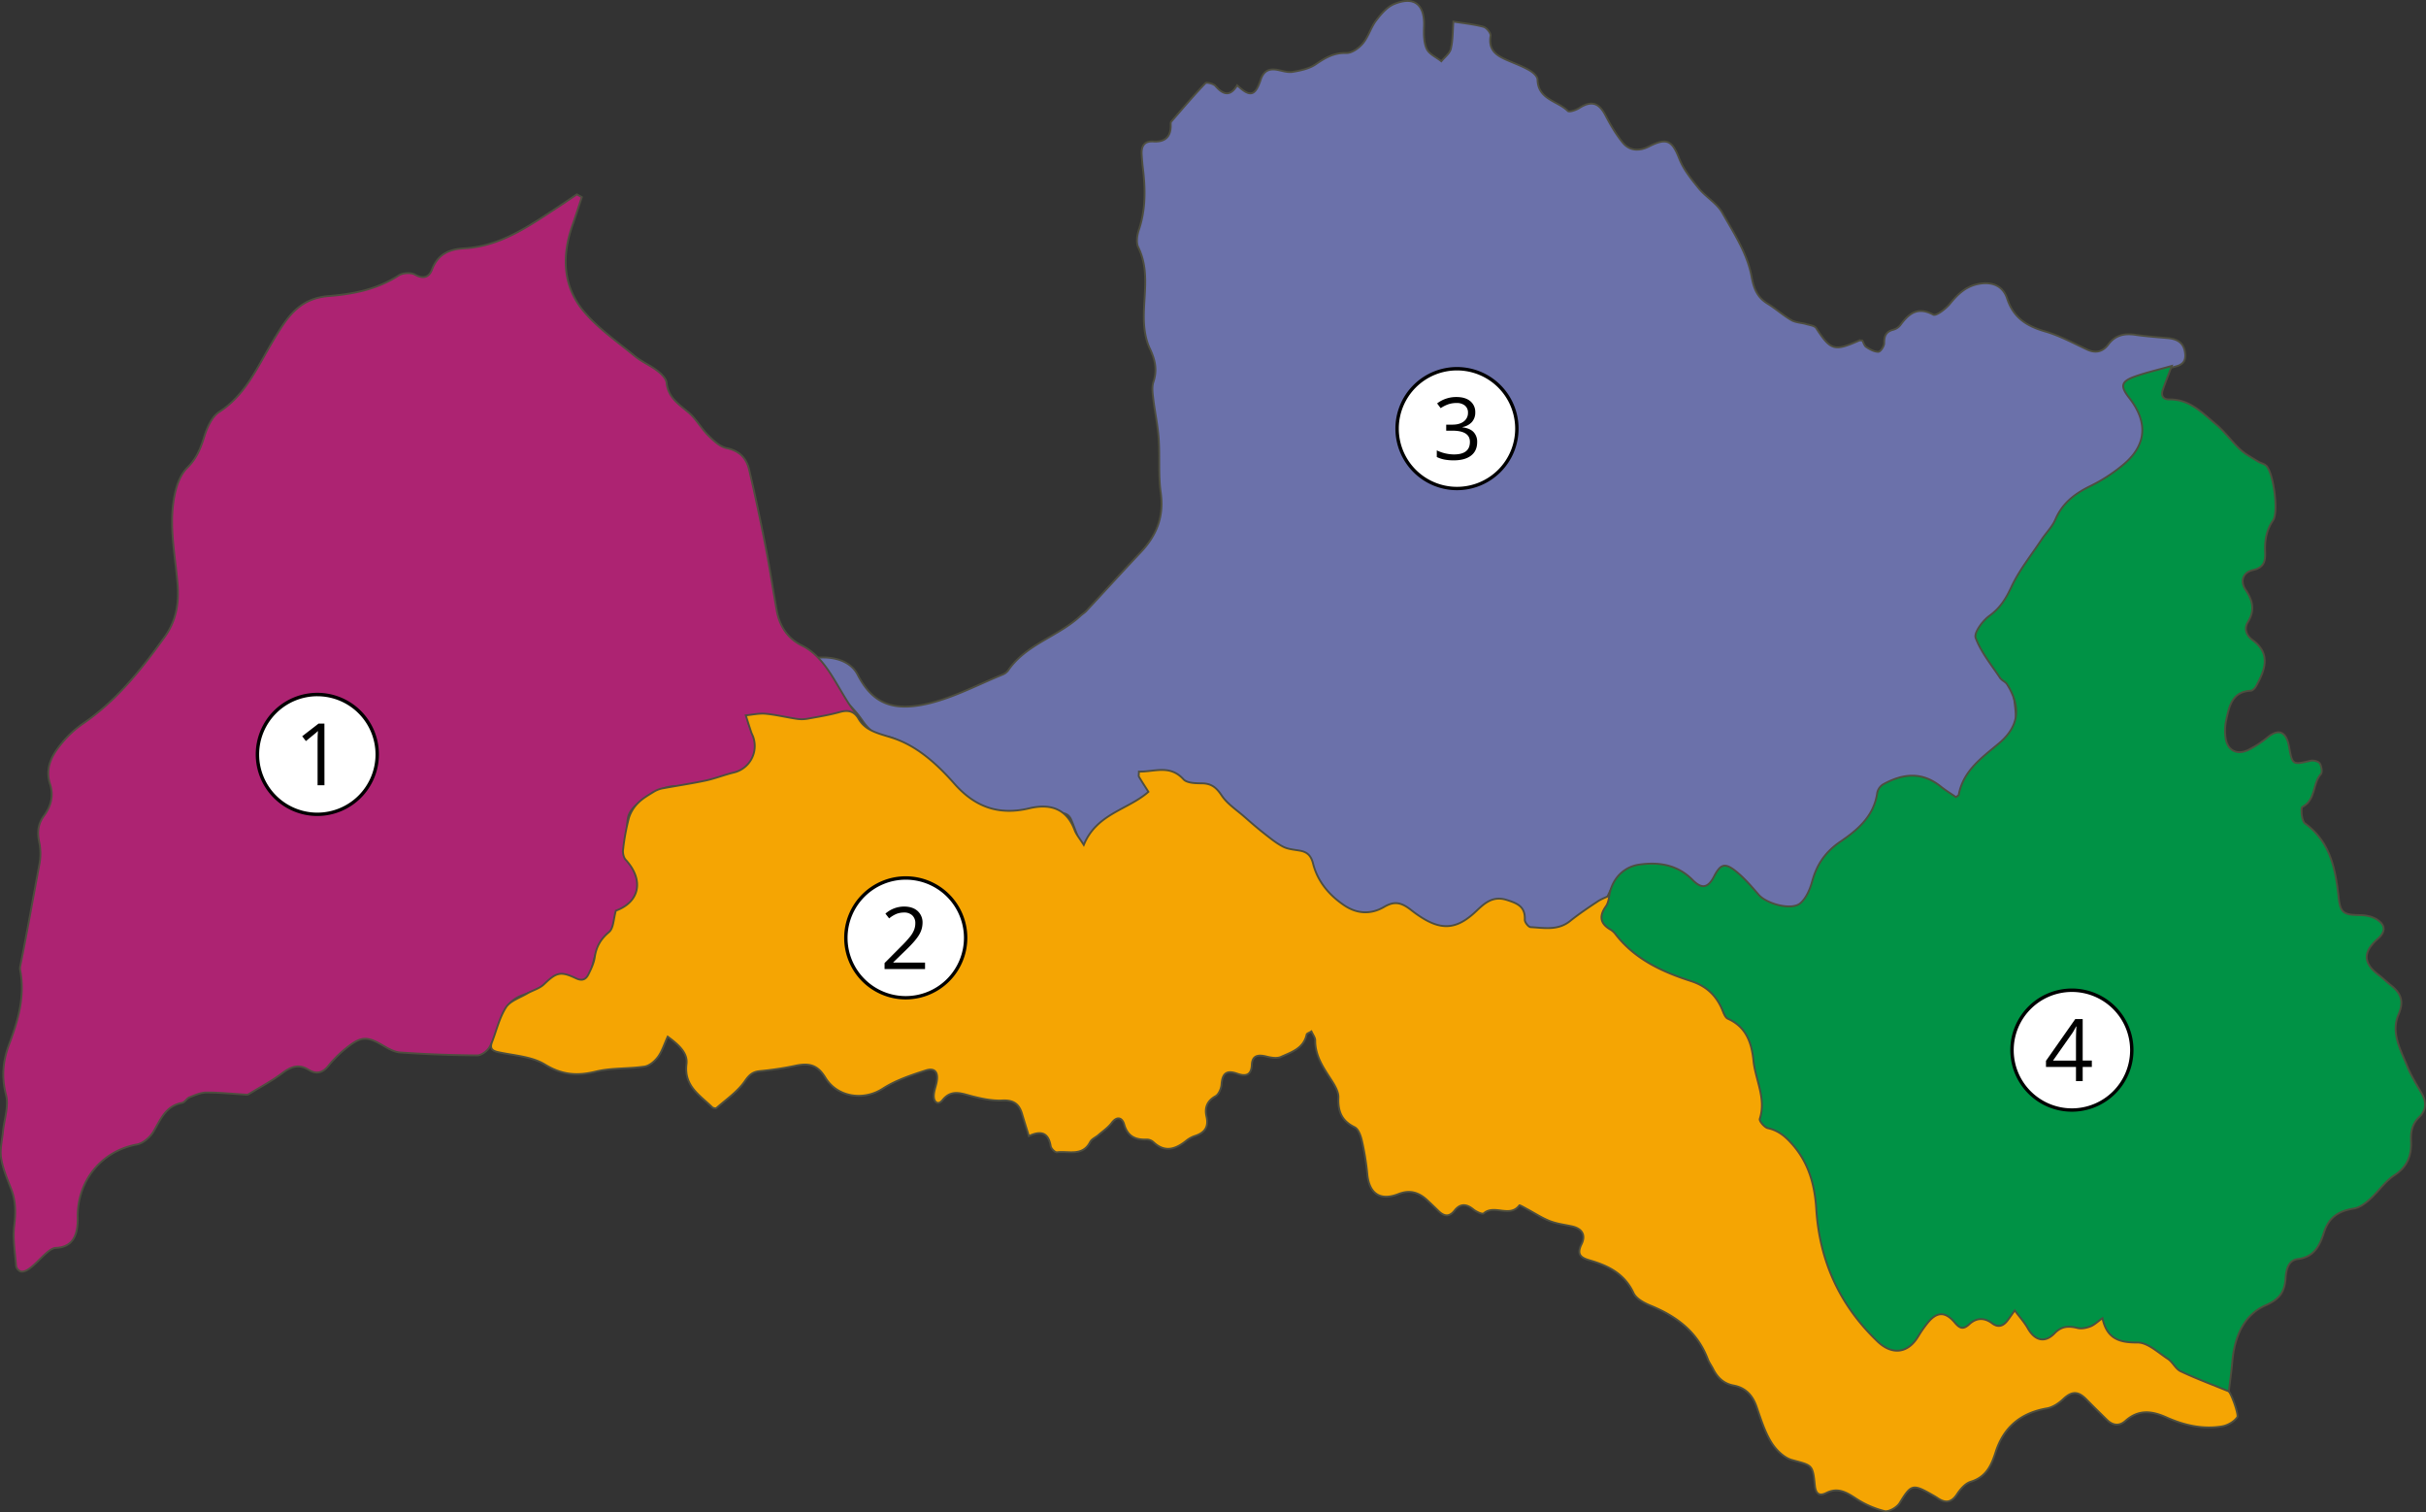 <svg xmlns="http://www.w3.org/2000/svg" width="1917.76" height="1195.24" viewBox="0 0 1917.76 1195.24">
  <rect x="0" y="0" width="1917.76" height="1195.24" fill="#333333" stroke="none"/>
  <defs>
    <style>
      .cls-1 {
        fill: #6b71aa;
      }

      .cls-1, .cls-2, .cls-3, .cls-4 {
        stroke: #4e4e3f;
        stroke-miterlimit: 10;
        stroke-width: 1.47px;
      }

      .cls-2 {
        fill: #ad2372;
      }

      .cls-3 {
        fill: #f5a503;
      }

      .cls-4 {
        fill: #009245;
      }

      .cls-5 {
        fill: #fff;
      }
    </style>
  </defs>
  <g id="Слой_2" data-name="Слой 2">
    <g id="Слой_1-2" data-name="Слой 1">
      <g>
        <path class="cls-1" d="M642.91,520.29c14.61-2.18,29.14,1.56,35,12.89,11.59,22.58,27.66,30.17,57.89,22.47,19.48-5,37.75-14.65,56.52-22.33a10.51,10.51,0,0,0,4.6-3.36c14.23-20.89,39.75-26.81,57.29-43.27,1.38-1.3,3.11-2.26,4.39-3.64,14.44-15.54,28.71-31.24,43.26-46.68,12.52-13.27,18.39-28.09,15.72-46.87-2-14.1-.63-28.64-1.64-42.92-.75-10.64-3.08-21.15-4.34-31.76-.51-4.31-1.12-9.09.2-13,3.18-9.54,1.3-17.58-2.94-26.49-3.32-7-4.53-15.54-4.65-23.42-.27-18.92,4.69-38-4.42-56.48-1.82-3.7-.91-9.63.54-13.92,5.36-15.87,5.15-31.92,3.17-48.19-.46-3.79-.79-7.6-1-11.42-.3-6.39,1.92-10.53,9.28-10.07,9.05.57,13.85-3.56,13.69-12.88,0-1-.13-2.2.39-2.8,8.87-10.25,17.68-20.58,27-30.37,1-1,6.46.4,8.05,2.24,6.25,7.22,11.76,8.28,17.07-.63C988.16,77,992.2,76.05,996.59,63c2.26-6.75,6.32-9,13-7.82,4.07.75,8.36,2.3,12.24,1.64,6.23-1.06,13-2.45,18.07-5.89,7.58-5.16,14.5-9.35,24.35-9,4.36.16,10-3.9,13.13-7.66,4.38-5.29,6.28-12.58,10.47-18.09,3.87-5.09,8.63-10.72,14.26-13,15.95-6.52,24.23.41,23.58,17.67-.22,5.95-.27,12.59,2.11,17.76,1.91,4.17,7.58,6.61,11.59,9.81,2.61-3.26,6.65-6.18,7.51-9.86,1.65-6.94,1.46-14.31,2-21.49,8.08,1.3,16.13,2.1,23.85,4.15,2.42.64,5.9,5,5.55,7.09-2.13,12.87,6.63,16.53,15.72,20.35,5.25,2.21,10.61,4.31,15.48,7.2,2.56,1.51,5.88,4.58,5.93,7,.32,15.83,15.81,16.82,23.94,24.85,1.18,1.16,6.46-.67,9.07-2.33,9.52-6,15.42-4.3,20.66,5.72,3.93,7.53,8.28,15,13.63,21.58s12.89,7.09,20.78,3.1c14.31-7.24,18.34-4.69,24,9.74,3.36,8.54,9.54,16.19,15.45,23.43,5.61,6.88,14.25,11.7,18.49,19.17,9.14,16.1,19.77,32.16,23.15,50.44,1.81,9.81,4.53,16.45,12.76,21.52,6.47,4,12.2,9.17,18.76,13,3.47,2,8,2,12,3.2,2.65.76,6.34,1.19,7.56,3.07,11.48,17.63,14.29,18.57,34,9.81a8.46,8.46,0,0,1,2.52,0c.9,1.59,1.51,4.14,3.1,5.17,2.9,1.86,6.41,3.85,9.6,3.75,1.68-.06,4.58-4.44,4.55-6.85,0-5.6,1.35-9.12,7.13-10.58a10.63,10.63,0,0,0,5.56-3.58c6.73-9.13,13.63-15.05,26.1-8.34,2.31,1.24,9.93-4.61,13.26-8.68,6-7.39,12.3-13.48,22-15.5,10.72-2.22,19.74,1,23.13,11.43,5,15.22,15.55,21.8,30,26,11.51,3.32,22.3,9.23,33.25,14.34,7,3.24,12.49,1.63,16.82-4.13,5.5-7.3,12.62-8.8,21.19-7.55s17.05,1.85,25.6,2.6c7,.61,12.39,3.15,13.68,10.81.94,5.62-.2,9.7-6.78,11.5-10.11,2.76-20.08,6.14-29.94,9.73-14.5,5.29,2.35,16.45,12.58,28.07,7.78,8.84-8.94,12.92-10.62,23.62-.68,4.3-2.59,9.73-5.82,12.08-13.54,9.86-27.91,18.59-41.72,28.1-4.63,3.18-9.36,6.83-12.57,11.32-11.45,16-22.44,32.43-33.28,48.9-9.85,15-15.73,31.94-31.18,44-12.08,9.45,3.18,3.2,15,14,.23.21,23-8.27,1.75-2.34,2.7,17.49,8.36,43.52,9.18,61.79a20.24,20.24,0,0,1-3.15,11.36c-2.77,4.15-6.76,7.62-10.67,10.86-6.1,5.07-13.55,8.85-18.62,14.73s-6.24,25.06-10,31.91c-10.79-4.58-21.65-4.34-32.08-8.75-1.46-.62-4.87-8-6.41-8.16-5.3-.7-28,5.1-28.86,10.59-2.8,17.92-15.72,28.17-29.12,37.06-11.23,7.45-17.61,17-20.77,29.44-3.93,15.48-8.52,20.23-21.52,18.7-5.16-.61-9.19,3.58-13.47-.14-6.42-5.59-17.23-8.8-23.91-14-10.86-8.45-12.23-19.44-19.28-7.66-1.26,2.09-4.3,13.37-6.38,16.41-9.66-11.13-22.38-16.76-36.17-18.66-13.34-1.84-21.67-7.12-32.06.86-14.85,11.4-14.46,41.26-30.34,51-6.33,3.9-21.74.57-29.75,1.16-1.43.11-24.41-1.73-25.08-4.08-3.91-13.77-3.83-19.15-15.75-11.08-4.21,2.85-8.59,4.65-12.24,8.16-13.24,12.75-40.66,5-56.58-8.74-10-8.62-6.7-10-16.91-5.25-12,5.54-35.44,4.69-43.75-5.25-7.15-8.56-17.72-14.26-22.16-24.5-4.33-10-9.24-1.73-16.92-3.5-9.28-2.14-14-12.37-18.66-21.58-2.43-4.74-9.27-2.41-14.58-4.66-8.45-3.59-19.76-13.38-22.75-22.17-2.66-7.82-.69-12.59-8.75-12.25-6.83.3-18.28,6.15-22.16-2.33-.64-1.4-.28,3-2.33,2.92-8.91-.28-2.79-11.63-11.67-11.09-7.85.49-3.18,2.58,1.17,9.34,4.72,7.35-1,16.71-7,20.41-11.77,7.3-33.2,20.75-46.08,29.16-1.71-2.37-10.72-28.59-12.78-32.27-5-8.83-17.29-.58-27.46.78s-13.78,1.29-23.91,2.33c-11,1.14-25.56-5.42-33.83-12.25-16.15-13.33-27.91-35.56-44.7-48.1-4.49-3.36-10.05-6.76-15.37-7.21-9.64-.81-14.94-6.52-19.66-13.39-9.36-13.66-22.62-21.83-31.67-35.7C648.8,531.43,643.64,522.39,642.91,520.29Z"/>
        <path class="cls-2" d="M459.94,155.85c-2.49,7.45-4.89,14.93-7.48,22.35-8.41,24.13-7.66,48,8.92,67.79,11.42,13.65,26.67,24.16,40.58,35.61C507.32,286,514,288.75,519.55,293c3.15,2.41,7,6.11,7.37,9.56,1.22,11.78,9.78,17,17.57,23.63,5.79,4.94,9.59,12.15,15,17.56,4.28,4.25,9.33,9.34,14.78,10.44,10.41,2.12,15.88,8.11,18,17.34,4.7,20.11,8.95,40.33,12.92,60.6,3.29,16.85,5.79,33.85,8.87,50.75,2.25,12.32,8.87,22.07,20.08,27.53,20.41,10,28.73,36.66,42.51,53.64-18.36,6.92-36.23,11.86-53.66,8.75-7.82-1.39-16-5.9-23.92-6.41-9.95-.65-9.13,2.49-4.66,11.66,2,4,1.65,5.69,2.91,9.92,3.28,11-5,20.46-16.25,23.21-9.55,2.33-18.93,5.35-28.39,8.05-4,1.13-8.36,3.88-11.88,3-15.13-3.63-25.42,5.48-36.26,12.81-3.52,2.38-7,6.6-7.95,10.59-1.56,6.37-.07,13.48-1.64,19.85-1.48,6,15.1,17.48,12,23.93,2.44,1.61-4.6,7.2-2.33,8.75,7.9,5.39-.46,4-3.92,12.33-2.21,5.29.43,14.68-6,13.33-2.61-.54-1.05,6.18-4.66,6.42,1.07,3.6-1.84,4-.59,6.41,2.9,5.58-5.57-.68-10.07,3.45-3.86,3.56-6.11,9.11-8.36,14.09-1.68,3.71-2.25,7.93-3.28,11.92-1.53,6-8.23,13.45-13.86,10.79-10.34-4.88-14.68-6.26-22.55.69-4.88,4.31-11.77,6.68-18.11,8.94-9.36,3.33-14.15,9.88-17,19.05a110,110,0,0,1-9.17,22c-1.8,3.18-6.53,6.68-9.9,6.65q-30.4-.22-60.78-2.32c-4.77-.32-9.62-3.18-13.95-5.7-12-7-16.71-7.15-27.75,1.5a91.81,91.81,0,0,0-15,14.66c-4.69,5.84-9.61,7-15.72,3.23-7.76-4.81-13.93-2.52-20.78,2.64-8.23,6.2-17.48,11.06-26.3,16.47a3.39,3.39,0,0,1-1.79.58c-10.59-.62-21.18-1.75-31.77-1.74-4.5,0-9.11,2.07-13.44,3.77-2.24.89-3.79,4.05-6,4.45-12.93,2.41-16.84,13-22.52,22.64-2.67,4.53-8.21,9.35-13.15,10.25-27.78,5.09-47.29,28.52-46.78,57.79.26,15.07-4.7,23.42-17.26,23.92-8.11.32-19.95,21-28.06,18.57a6,6,0,0,1-3.37-4.33c-.84-10.6-2.69-21.4-1.46-31.81,1.2-10.13,1.31-19.45-2.45-29-3.14-8-6.62-16.09-7.93-24.46-1.06-6.79.81-14.07,1.49-21.11.94-9.61,4.68-19.9,2.4-28.65-3.7-14.2-2.54-27,2.42-40.09,7.17-18.92,12.71-38.1,8.76-58.7a7.59,7.59,0,0,1,0-2.85c3.95-18.91,11.71-62.26,15.26-81.25a44.64,44.64,0,0,0-.2-16.93c-1.59-7.67-1.14-14.27,3.64-20.77,5.5-7.48,8-15.77,4.91-25.2-4.19-12.8,1.61-23.17,9.35-32.43a79.36,79.36,0,0,1,16-14.89c26.92-18.23,46.7-43.11,65.29-69.08,9-12.59,11.5-26.29,10.12-42.35-2.12-24.56-7.71-49.44-1.26-74.13,1.62-6.19,4.61-12.9,9.05-17.27,7.23-7.13,10.52-15.34,13.41-24.68,2.2-7.1,6-15.61,11.77-19.35,19.93-12.89,29.12-33.25,40.3-52.42,3.69-6.32,7.44-12.63,11.67-18.58,8.43-11.82,18.53-19.31,34.48-20.57,19.15-1.51,38.43-5.25,55.34-16.27,3.21-2.09,9.56-2.55,12.79-.76,6.94,3.86,11.34,2.21,13.73-4.2C346.28,200.86,355,197,367,196.3c29.07-1.59,51.78-18.06,75-33.22,4.7-3.08,9.31-6.3,14-9.45Z"/>
        <path class="cls-3" d="M856.73,667.88c10.1-24.82,35-27.76,51.1-42-2.48-3.91-5.06-7.85-7.47-11.89-.4-.68-.05-1.8-.05-4.1,12.13.33,24.43-5.8,35.22,6.08,2.71,3,9.4,3.18,14.27,3.21,7.55,0,11.65,3.11,15.88,9.51,4.46,6.72,11.89,11.5,18.13,17,5.12,4.51,10.28,9,15.65,13.2,4.75,3.73,9.52,7.64,14.84,10.37,3.84,2,8.57,2.32,13,3.09,6,1,9.07,3.83,10.68,10.22,3.56,14.16,12.72,24.95,24.59,33,10,6.75,20.89,7.54,31.6,1.28,7.7-4.49,13-4,21,2.21,21.59,16.95,34.69,17.27,51.6,1.3,6.63-6.27,13.12-12.56,24.34-9,8.5,2.69,14.71,5.25,14.26,15.61-.09,2,2.87,5.79,4.58,5.88,10.64.56,21.6,2.88,31.19-4.82,6.94-5.58,14.38-10.56,21.81-15.49,3.14-2.09,6.83-3.36,10.28-5,.82.77,1.65,1.53,2.48,2.29-2.58,5.48-4.93,11.1-7.82,16.41-2.35,4.32,9.52-.86,14.36,2.27,5.25,3.39,5.74,12.14,10.5,16.33,5.92,5.21,14.84,6.7,21.58,10.5,14.52,8.19,21,11.15,37.91,15.16,6.43,1.53,6.62,26.2,11.86,32.25,3.57,4.11,15.84,2.53,20.22,5.08,7.72,4.5,1.37,18,3,26.34,2.33,12.18,5.35,24.22,7.6,36.41a26.8,26.8,0,0,1-.61,11.08c-3,11.77,10.5,1.91,22.14,4.91,4.57,1.18,12.53,18.11,15.74,21.58,14.11,15.21,5.6,34.81,6.81,55.15,2.58,43.21,33.68,53.34,64.93,82.5,8.24,7.68.54-16.4,7-26.25,2.45-3.73,20.25,21,22.94,17.5,7.35-9.62,14.59-6.74,21.2,3.11,1.91,2.85,6.09-5,8.55-1.36,2.3-2.49,5.24,5.1,6.8,3.3,5.26-6,4-12,11.86-4.27,4.35,4.27,4.12-3.14,14.2-11.47,1.9,2.76,21.4,11.74,22.94,14.58,6.06,11.23,1.58,5.07,11.47-3.11,3.13-2.6,17.24,1.85,21.77,1.16,4-.6,8.77-4.5,12.25-6,4.16-1.83,24.49,12.47,27,17.3,4.13,7.84,1.92,9.68,9.92,9.14,12.89-.88,14.72,8.68,22.94,18.66,4.52,5.49,13.38,2.63,19.83,6.42,8.34,4.89,8.47,8.66,16.33,14.19,3,2.1,8.87,19.7,7.67,21.46-2.45,3.58-7.61,6.56-12.07,7.3-15.2,2.54-30-.86-43.74-7-11.85-5.33-22.31-6.56-32.67,2.7-4.73,4.23-9.92,3.72-14.5-.77-5.45-5.35-10.91-10.69-16.25-16.15-6.78-6.93-11.68-6.64-18.55-.18-3.48,3.28-8.19,6.39-12.75,7.18-20.54,3.53-34.19,14.81-40.5,34.49-3.43,10.73-7.56,19.8-19.73,23.51-4.36,1.32-8.29,6-11,10.13-4.49,6.65-9.22,6.81-15.21,2.76-1.58-1.07-3.26-2-4.92-2.95-14.81-8.39-16.13-7.65-25,6.81-2.13,3.49-8.57,7.26-12,6.45a73.8,73.8,0,0,1-23-10.21c-7.39-4.85-14.08-8.55-22.88-4.21-6.21,3.08-8.55.27-9.19-6-1.68-16.61-2.11-15.58-18.15-20-6.39-1.77-12.78-8.2-16.42-14.18-5.21-8.58-8.23-18.58-11.59-28.18-3.13-8.95-8.82-14.79-18.06-16.5-8-1.5-12.86-6.39-16.31-13.27-1.29-2.56-3.08-4.91-4.09-7.57-8.16-21.61-24.74-33.94-45.35-42.36-5.06-2.06-11.29-5.45-13.36-9.91-7.07-15.24-19.95-21.6-34.64-25.83-7.17-2.07-10.44-4.73-6.46-12.78,3.52-7.11.53-12.31-7.52-14.09-5.9-1.31-12-2-17.62-4.21-6.21-2.43-11.88-6.22-17.8-9.38-2.12-1.13-5.93-3.39-6.19-3-7.56,10.11-19.93-1.07-28.23,6.36-1,.91-5.87-1.29-8.08-3.1-5.45-4.45-10.38-4.89-14.86.78-4.29,5.43-8.34,4.72-12.76.41q-4.44-4.35-9-8.59c-6.59-6.16-13.76-8.32-22.69-4.8-14.49,5.7-23.18-.38-24.61-15.91a205.41,205.41,0,0,0-4.27-26.31c-.88-3.87-2.77-9.16-5.75-10.61-10.3-5-13.24-12.54-12.8-23.41.19-4.59-2.92-9.74-5.62-13.93-6.24-9.7-12.82-19-12.73-31.33,0-2.2-1.83-4.41-3-7.07-1.82,1.15-3.58,1.64-3.76,2.48-2.37,11-12,13.95-20.32,17.69-3.18,1.43-7.8.64-11.47-.29-6.36-1.6-11.25-1.06-11.57,6.57-.38,8.86-5.45,9.15-11.66,6.94-8.49-3-11.66,0-12.28,8.56-.23,3.28-2.17,7.85-4.74,9.28-6.86,3.82-8.69,9.37-7.16,16,1.89,8.2-1.21,12.7-8.67,15.29a22.45,22.45,0,0,0-6.77,3.5c-8.64,7-17.23,10.33-26.7,1.34a8,8,0,0,0-5.28-1.88c-9,.34-15-2.6-17.69-12.12-1.41-4.88-5.44-6.84-9.82-1-2.81,3.73-6.91,6.5-10.51,9.62-2.14,1.86-5.31,3.11-6.5,5.41-6,11.76-17.15,7-26.26,8.2-1.47.2-4.62-2.93-4.94-4.86-1.7-10.2-7.14-12.75-17.24-8-2-6.35-3.76-12-5.45-17.69-2.34-7.81-6.92-10.86-15.59-10.43-7.91.39-16.12-1.35-23.9-3.34-8.45-2.18-16.29-5.74-23.38,3.12-3.39,4.24-6.6,1.69-6.81-2.69-.18-3.66,1.35-7.41,2.13-11.11,1.72-8.1-1.16-12.11-8.63-9.69-11.67,3.77-23.72,7.81-33.9,14.38-15.16,9.8-35.83,6.86-45.33-8.65-5.91-9.65-12.13-11.87-23.39-9.54a252.12,252.12,0,0,1-28.12,4.28c-5.95.55-8.62,2.87-12.2,8.05-5.72,8.28-14.66,14.34-22.39,21.17-.56.5-2.72.07-3.43-.63-9.74-9.55-22.42-16.71-20.25-34.21,1.08-8.71-6.26-15.27-14.88-21.57-2.78,6-4.41,11.57-7.63,15.95-2.52,3.41-6.74,7.08-10.65,7.67-12.82,1.92-26.22.93-38.68,4-14.71,3.59-26.6,2.64-40.13-5.62-10.47-6.4-24.53-7.06-37.1-9.82-5.05-1.11-6.48-3.27-4.66-8,3.56-9.19,5.81-19.21,11-27.34,3.28-5.12,10.88-7.54,16.67-10.93,4.38-2.57,9.79-3.9,13.32-7.28,9.76-9.34,13-10.67,25.23-4.82,5.14,2.46,8,.94,10.06-3.23s4.21-8.73,4.88-13.31c1.23-8.34,4.62-14.39,11.34-20,3.57-3,3.47-10.33,5.37-16.87,18.65-6.78,22.59-24,7.76-40.22-1.68-1.84-2.39-5.46-2.06-8.06a177.63,177.63,0,0,1,4.6-25,28.64,28.64,0,0,1,7.26-11.88c3.71-3.74,8.54-6.43,13.1-9.23a20.82,20.82,0,0,1,6.93-2.39c11.14-2.08,22.37-3.7,33.45-6.08,7.44-1.6,14.59-4.49,22-6.28A21.55,21.55,0,0,0,595.57,583c-.46-1.51-1.29-2.92-1.79-4.42-1.46-4.37-2.84-8.76-4.25-13.14,5.19-.48,10.46-1.73,15.56-1.27,8.22.76,16.32,2.77,24.5,4a26.49,26.49,0,0,0,8.43,0c8.75-1.58,17.56-3,26.09-5.4,6.6-1.85,11.28-.41,14.59,5.35,5.7,9.93,16.29,11.64,27.2,15.25,19.54,6.47,35.05,20.83,48.69,36.25,16.29,18.42,35.19,25,58.95,19.33,16.43-3.9,29.56-.13,36.05,17.39C850.87,659.7,853.47,662.67,856.73,667.88Z"/>
        <path class="cls-4" d="M1761.91,1099.83c-13.43-5.5-26-10.17-38.14-15.91-4-1.9-6.21-7.28-10.07-9.8-7.72-5-16-13-24.06-12.93-14.64.15-24.16-3.19-27.65-19.24-3.79,2.69-6.32,5.28-9.39,6.47s-7.1,2.1-10.24,1.31c-7-1.74-12.63-1.61-18.2,4.15-7.68,7.95-15.63,5.9-21.17-3.93-2.67-4.73-6.42-8.85-10.33-14.11-2.69,3.76-4.1,5.8-5.58,7.78-3.34,4.49-7.4,6.08-12.24,2.43-6.35-4.8-12.62-4.43-18.19.75-4.87,4.52-7.61,3.13-11.48-1.46-7.64-9-14.29-8.59-21.73.8a95,95,0,0,0-7.06,10.2c-8.1,13.54-20.69,15-32.2,4-29.87-28.63-45.85-63.46-48.43-104.81-1.15-18.3-5.71-35.69-18.28-50.28-5.63-6.53-11.3-11.61-20-13.49-2.65-.57-6.9-5.65-6.36-7.36,5.23-16.22-3.45-30.69-5-46-1.45-14.2-5.73-26.73-20.31-33.18-2.08-.92-3.21-4.47-4.3-7-4.88-11.42-12.52-18.78-25-22.79-22.46-7.23-43.82-17.08-59-36.44a15,15,0,0,0-4.08-4c-8.55-4.79-9.56-10.79-3.91-18.66,1.57-2.2,2.18-5.31,2.58-8.1,1.83-12.63,10.66-22.9,23.59-24.8,15.65-2.29,30.44.07,42.31,12.11,7.25,7.35,12.17,6.44,16.91-2.66,5.19-10,8.62-11.2,17.48-4.07,6.6,5.32,12.24,11.93,17.83,18.38,6.28,7.25,25.92,12.65,32.85,6.83,4.7-3.94,7.7-11,9.41-17.16,3.71-13.47,10.36-23.44,22.38-31.61,13.5-9.16,26.56-20.15,29.08-38.47a10.44,10.44,0,0,1,4.56-6.71c15.39-8.62,30.72-10.41,45.58,1.54,3.89,3.14,8.21,5.75,12.1,8.44,1.23-.93,2.1-1.24,2.18-1.7,3.55-19.18,18.18-29.32,31.88-40.82,16.06-13.48,17.49-28.87,6.34-46.65-1.27-2-4.15-3-5.48-5-6.87-10.35-15.06-20.28-19.33-31.66-1.52-4,5.44-13.5,10.78-17.37,8.47-6.14,13.06-13.44,17.41-22.79,6.22-13.38,15.79-25.21,24-37.64,3.52-5.29,8.33-10,10.78-15.69,5.65-13.24,15.75-20.78,28.26-26.81a128.19,128.19,0,0,0,24.73-16c19.17-15.56,20.74-33.88,5.4-53.46-7.18-9.17-6.49-12.87,4.27-16.75,8.7-3.13,17.78-5.18,29.42-8.48-3.19,8.45-5.32,13.61-7.08,18.88-1.52,4.58,0,7.71,5.23,7.63,15.93-.24,26,10.64,36.82,19.7,7,5.91,12.47,13.65,19.22,19.93,4.08,3.79,9.25,6.43,14,9.43,2.1,1.32,4.94,1.75,6.59,3.43,5.55,5.65,9.88,36.38,5.24,43.17-5.42,7.93-6.63,16.24-6.21,25.33.32,6.91-1.15,12.07-9.58,13.87-7.94,1.69-10.53,8.69-5.89,15.6,5.71,8.52,7.53,16.26,1.78,25.56-3.21,5.2-1.28,10.52,3.8,14.23,14.92,10.9,9.58,24,2.71,36.4-.85,1.55-2.7,3.52-4.17,3.6-15,.76-17,12.4-19.47,23.29a39.52,39.52,0,0,0-.43,14.22c1.42,9.5,8.79,13.56,17.55,9.45a81.42,81.42,0,0,0,15.83-10.3c7.92-6.3,13.49-4.86,16.15,4.78.25.92.45,1.86.62,2.79,2.68,14.59,2.64,14.43,17.06,11.08,2.23-.52,6.17.5,7.21,2.14,1.42,2.23,2.2,7,.84,8.51-6.7,7.52-3.84,20.25-14.58,25.85-1.37.71-.63,11.08,2,13,20.23,14.73,24.17,36.13,26.67,58.74,1.37,12.37,4.24,13.63,17.07,13.8,4.51.06,9.67,1.14,13.35,3.56,6.92,4.52,6.66,9.8.46,15.24-11.92,10.47-11.59,19.25,1,28.71,3.3,2.49,6.22,5.46,9.48,8,7.84,6.15,10.48,12.58,6,22.91-6.28,14.5,1.6,28,6.92,41.18,3,7.34,7.23,14.19,11.23,21.07s4,13.31-1.91,19.07c-5.46,5.3-6.73,11.4-6.38,19,.5,10.76-2.66,20.07-13,26.78-7.53,4.88-12.85,13.07-19.69,19.19-3.57,3.19-8.06,6.56-12.54,7.25-11.86,1.83-19.81,6.89-23.62,18.89-3.19,10-7.52,19.42-20.5,21-7.66.91-9.32,8.19-9.77,14.67-.76,10.85-4.15,16.83-15.87,21.95-17.59,7.68-24.71,25.47-26.31,44.71C1763.93,1084.55,1762.76,1092.58,1761.91,1099.83Z"/>
      </g>
      <g>
        <g>
          <circle class="cls-5" cx="250.85" cy="596.32" r="47.33"/>
          <path d="M250.85,645a48.69,48.69,0,1,1,48.69-48.69h0A48.74,48.74,0,0,1,250.85,645Zm0-94.66a46,46,0,1,0,46,46h0A46,46,0,0,0,250.85,550.35Z"/>
        </g>
        <path d="M256.48,620.7h-5.43V586c0-2.88.09-5.62.27-8.2-.47.47-1,1-1.57,1.47s-3.22,2.68-7.93,6.5l-2.94-3.8,12.91-10h4.66Z"/>
      </g>
      <g>
        <g>
          <circle class="cls-5" cx="716.02" cy="741.27" r="47.33"/>
          <path d="M716,790a48.68,48.68,0,1,1,48.68-48.68h0A48.74,48.74,0,0,1,716,790Zm0-94.66a46,46,0,1,0,46,46,46,46,0,0,0-46-46Z"/>
        </g>
        <path d="M731.25,766h-32v-4.76l12.84-12.91a92.51,92.51,0,0,0,7.73-8.47,21.27,21.27,0,0,0,2.8-4.93,14.3,14.3,0,0,0,.94-5.17,8.22,8.22,0,0,0-2.37-6.18,9.1,9.1,0,0,0-6.57-2.28,16.57,16.57,0,0,0-5.75,1,22.72,22.72,0,0,0-6,3.64l-2.94-3.77a22.46,22.46,0,0,1,14.67-5.6q6.87,0,10.77,3.52a12.11,12.11,0,0,1,3.9,9.45,18.3,18.3,0,0,1-2.6,9.17q-2.61,4.53-9.73,11.47L706.18,760.6v.27h25.07Z"/>
      </g>
      <g>
        <g>
          <circle class="cls-5" cx="1151.75" cy="338.79" r="47.33" transform="translate(618.27 1414.29) rotate(-80.01)"/>
          <path d="M1151.75,387.47a48.68,48.68,0,1,1,48.68-48.68A48.68,48.68,0,0,1,1151.75,387.47Zm0-94.66a46,46,0,1,0,46,46,46,46,0,0,0-46-46Z"/>
        </g>
        <path d="M1166.2,325.9a11.16,11.16,0,0,1-2.62,7.64,13.11,13.11,0,0,1-7.41,4v.26q5.86.74,8.7,3.74a11,11,0,0,1,2.83,7.87q0,7-4.83,10.71c-3.23,2.51-7.8,3.76-13.74,3.76a39.88,39.88,0,0,1-7.08-.59,24.57,24.57,0,0,1-6.26-2.05V356a31.76,31.76,0,0,0,13.54,3.2q12.63,0,12.64-9.9,0-8.88-13.94-8.87h-4.8v-4.76h4.87q5.7,0,9-2.52a8.32,8.32,0,0,0,3.34-7,6.9,6.9,0,0,0-2.45-5.6,10.16,10.16,0,0,0-6.66-2,20.26,20.26,0,0,0-6,.87,26,26,0,0,0-6.47,3.2l-2.8-3.74a23.36,23.36,0,0,1,6.92-3.71,24.86,24.86,0,0,1,8.25-1.35q7.1,0,11,3.25A11,11,0,0,1,1166.2,325.9Z"/>
      </g>
      <g>
        <g>
          <circle class="cls-5" cx="1637.85" cy="830.06" r="47.33"/>
          <path d="M1637.85,878.74a48.69,48.69,0,1,1,48.68-48.7h0A48.73,48.73,0,0,1,1637.85,878.74Zm0-94.66a46,46,0,1,0,46,46h0a46,46,0,0,0-46-46Z"/>
        </g>
        <path d="M1653.6,843.36h-7.23v11.2h-5.3v-11.2h-23.71v-4.84l23.14-33h5.87v32.77h7.23Zm-12.53-5V822.15q0-4.77.33-10.77h-.27a48.44,48.44,0,0,1-3,5.3l-15.23,21.67Z"/>
      </g>
    </g>
  </g>
</svg>
